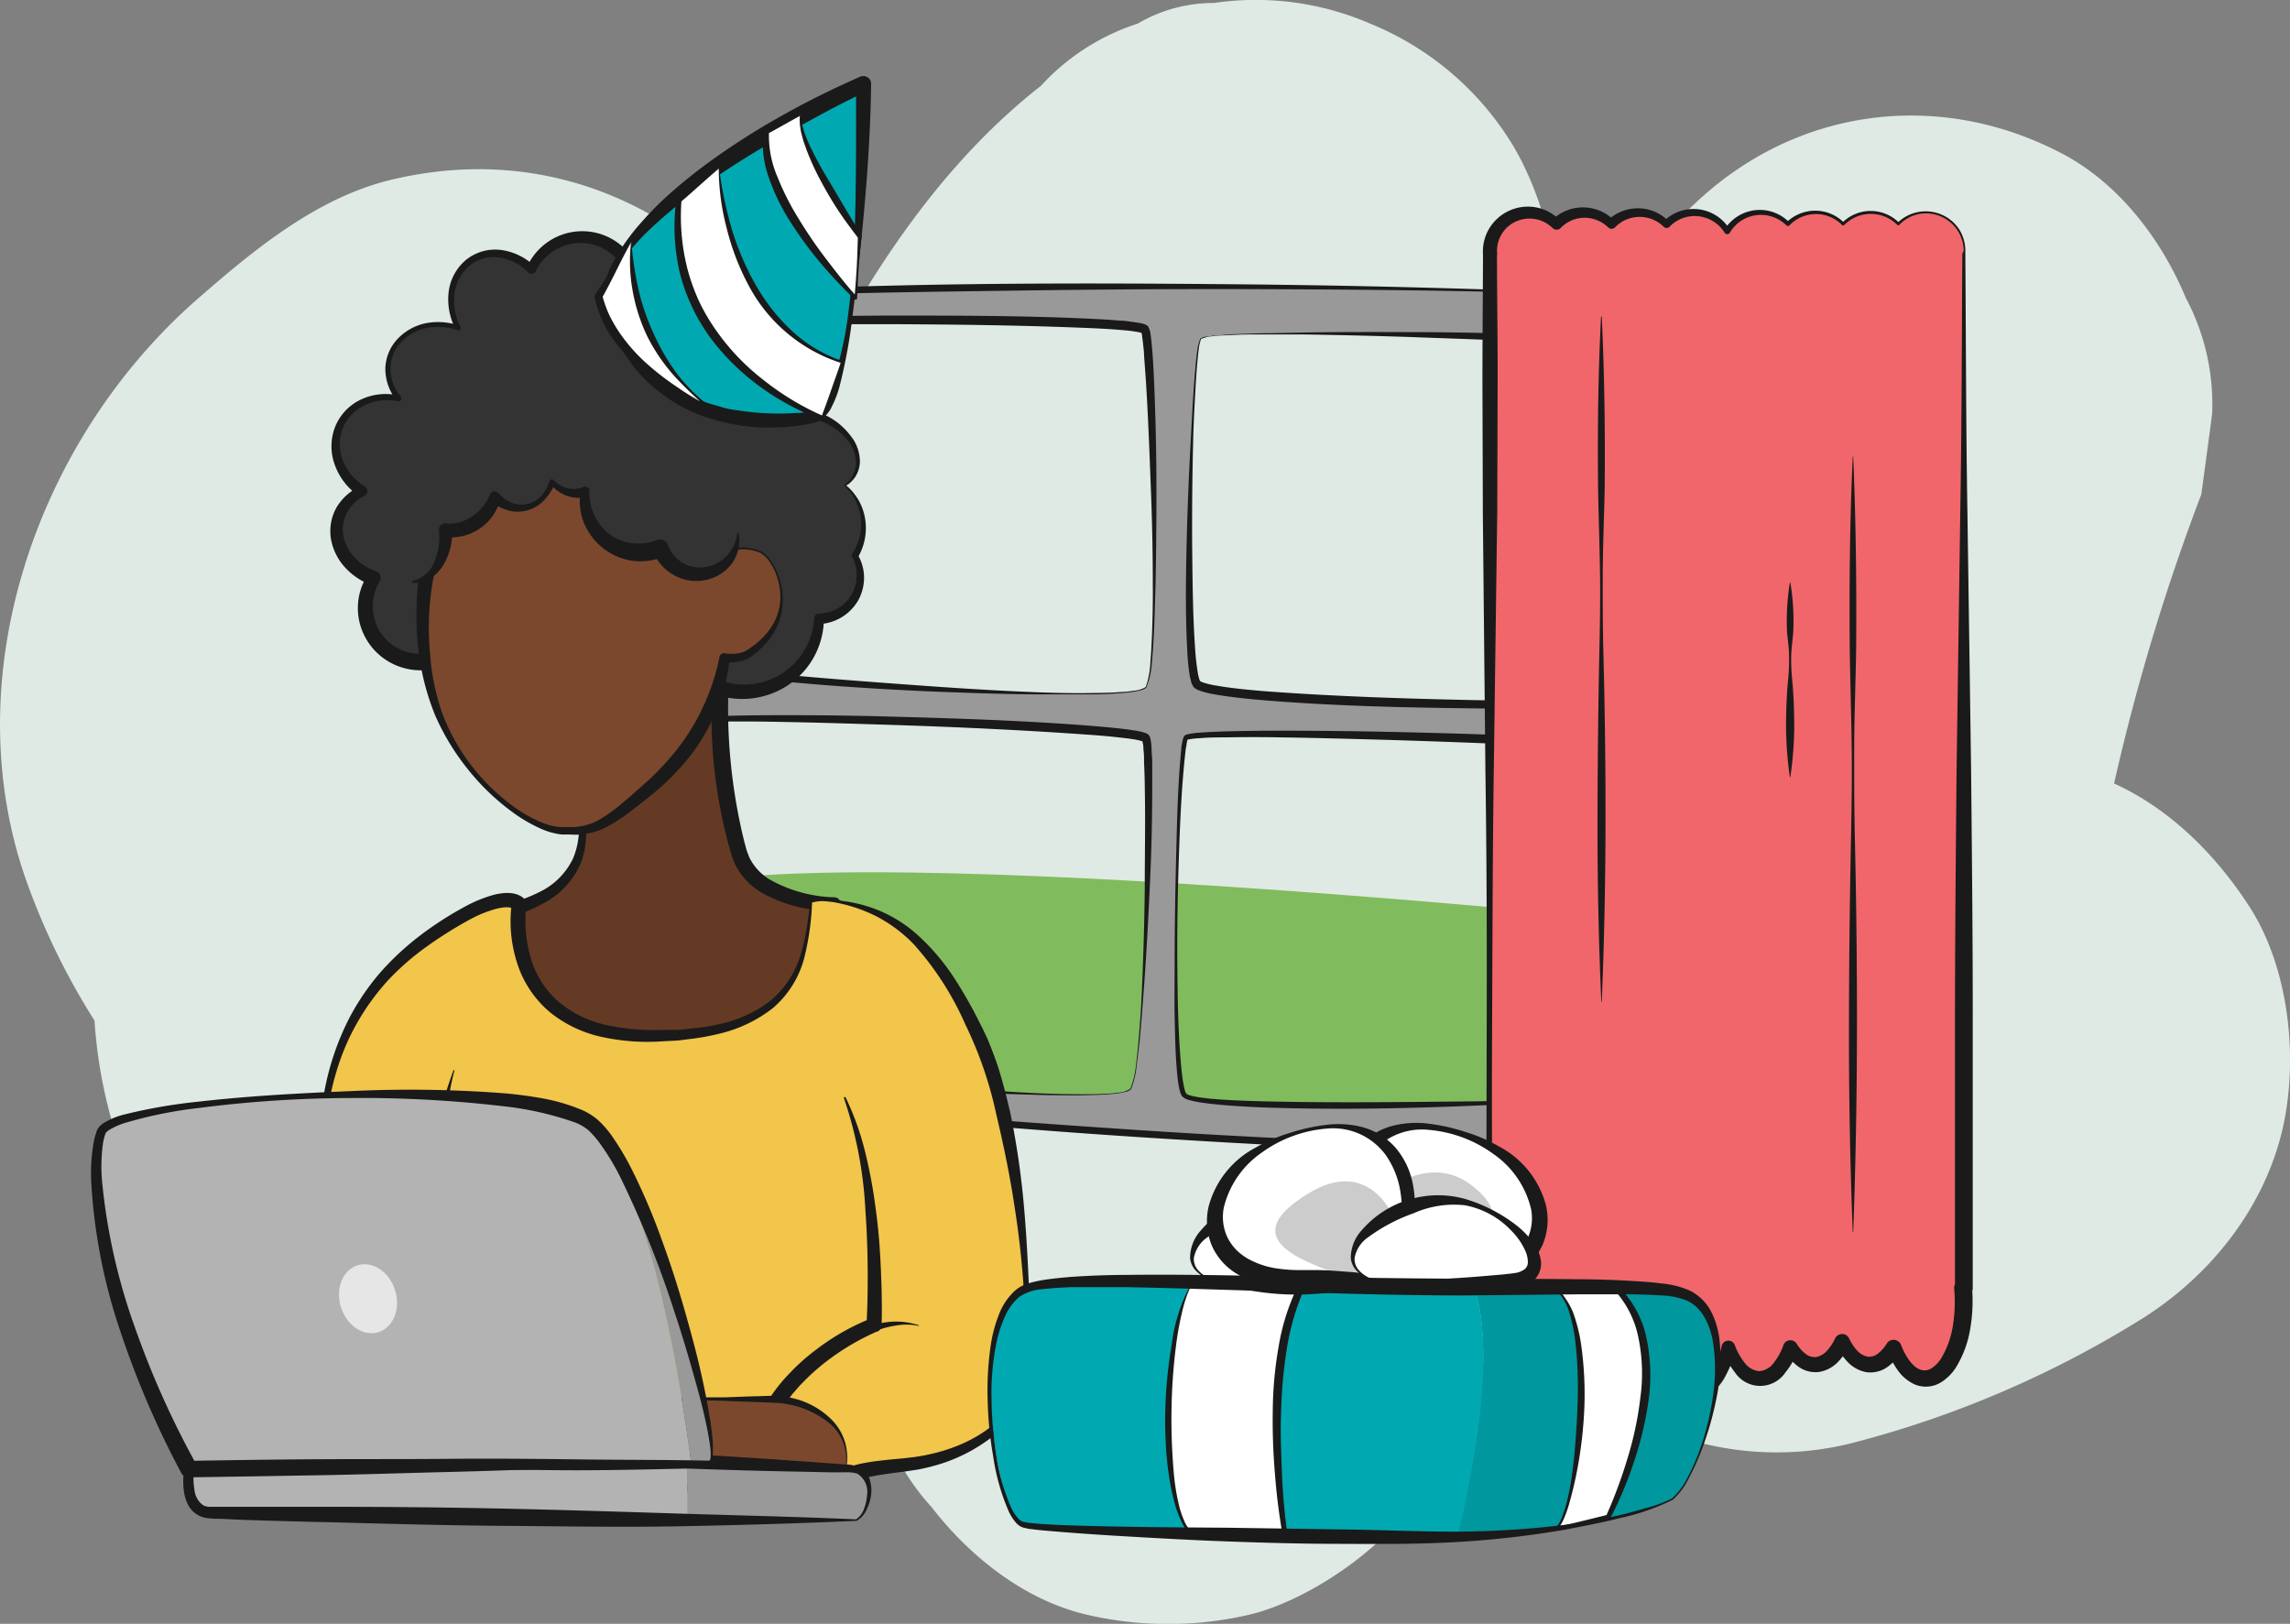 <svg xmlns="http://www.w3.org/2000/svg" viewBox="0 0 284.96 202.07"><rect x="0" y="0" width="284.96" height="202.07" fill="#808080" stroke="none"/><defs><style>.cls-1{fill:#dfeae4;}.cls-2{fill:#80bc5d;}.cls-3{fill:#999;}.cls-4{fill:#1a1a1a;}.cls-5{fill:#f0666a;}.cls-6{fill:#643a24;}.cls-7{fill:#333;}.cls-8{fill:#7b482d;}.cls-9{fill:#f2c54b;}.cls-10{fill:#b3b3b3;}.cls-11{fill:#e6e6e6;}.cls-12{fill:#00979e;}.cls-13{fill:#00a9b1;}.cls-14{fill:#fff;}.cls-15{fill:#ccc;}</style></defs><g id="Layer_2" data-name="Layer 2"><g id="Layer_1-2" data-name="Layer 1"><path class="cls-1" d="M279.92,112.84c-4.12-6.39-9.84-12.16-16.85-15.34a265.88,265.88,0,0,1,10.86-36c.45-3.32.9-6.65,1.34-10A28.15,28.15,0,0,0,272,37.08c-3-7.2-8.23-14.17-15.33-17.93-15.17-8-32.79-5.87-45.43,5.87-6,5.56-12,11.18-18,16.9.08-1.58.17-3.16.25-4.73.3-6.13-2.05-13.68-5.12-18.92A37.17,37.17,0,0,0,170.48,2.93,35.84,35.84,0,0,0,151.05.37a18.61,18.61,0,0,0-9.46,2.56,28,28,0,0,0-12.06,7.75C117.62,20,108.84,33,101.86,46.49A94.15,94.15,0,0,0,90.82,34C79.19,23.06,64.4,18.61,48.69,22.37c-9.26,2.21-17.18,8.78-24.15,14.87-20.07,17.55-30.47,47.41-21,73.1A86.82,86.82,0,0,0,11.76,127a60,60,0,0,0,3.67,17.11C18.91,153,23.07,161,30.07,167.81A58.48,58.48,0,0,0,53.84,182c9,2.68,18.61,2.42,27.68.35S98.3,174.89,105.3,169c1-.82,1.89-1.68,2.78-2.58.37,2.79.75,5.58,1.12,8.36a28.26,28.26,0,0,0,6.71,12.75c4.79,6.2,11.62,11.65,19.47,13.44a44.7,44.7,0,0,0,19.93,0c7.93-1.81,19.05-9.54,22.41-17.23a196.68,196.68,0,0,1,10.77-21.05,38.45,38.45,0,0,0,42,16.88,129.14,129.14,0,0,0,36-15.43c8.15-5.11,14.65-13,17.23-22.4C286.17,132.75,285.06,120.8,279.92,112.84Z"/><path class="cls-2" d="M211.59,140.27s-119.49-1-130.1-4.76V111.37C97,103.11,214,115.61,214,115.61Z"/><path class="cls-3" d="M213.81,38.46c-2.16-3.6-129.29-3.71-133.36-.45s-3.74,91.17-2.4,95.6S210,147,214.17,141.18,216,42.06,213.81,38.46Zm-73.1,97c-1.82,2.54-56.67-2.29-57.25-4.2s-.73-40,1-41.41,57.16.4,58.1,2S142.54,133,140.71,135.49Zm1.9-50c-1.83,2.54-58.72-1.38-59.3-3.3s-.74-40,1-41.4,57.16-1.35,58.1.21S144.43,83,142.61,85.52Zm6.8-43.36c1.07-1.51,57.88-.12,59.67,1.38s1.21,41.27.49,43.15-58.86,1-60.65-1.61S148.33,43.66,149.41,42.16Zm60.66,93c-.69,1.9-60.91,3.63-62.74,1s-.87-43.3.22-44.45c1.27-1.33,61.18.54,63,2S210.76,133.3,210.07,135.19Z"/><path class="cls-4" d="M213.76,38.49a1.56,1.56,0,0,0-.77-.38c-.3-.08-.59-.15-.89-.21-.6-.11-1.21-.2-1.81-.28-1.22-.15-2.43-.27-3.65-.37q-3.66-.28-7.33-.46c-4.88-.23-9.77-.41-14.66-.5-9.79-.21-19.57-.28-29.36-.31s-19.57.05-29.35.19-19.57.24-29.34.63c-2.45.09-4.89.2-7.32.36a72.73,72.73,0,0,0-7.27.71c-.29.06-.58.12-.86.2a2.12,2.12,0,0,0-.38.13c-.11,0-.14.11-.22.19A5.48,5.48,0,0,0,80,40a35.21,35.21,0,0,0-.62,3.58c-.31,2.42-.52,4.85-.7,7.29-.69,9.75-1,19.54-1.16,29.32s-.21,19.57-.1,29.35c.06,4.9.14,9.79.3,14.68.08,2.44.17,4.89.35,7.31a17.37,17.37,0,0,0,.21,1.8l0,.2s0,0,0,.08a1.77,1.77,0,0,0,.32.21,8.54,8.54,0,0,0,.81.32A33.81,33.81,0,0,0,83,135c4.79.87,9.66,1.44,14.51,2s9.74,1,14.61,1.42c9.74.84,19.5,1.54,29.27,2.19s19.53,1.15,29.3,1.53,19.56.65,29.33.45c2.44-.05,4.88-.14,7.3-.33,1.21-.1,2.42-.23,3.6-.42a13.6,13.6,0,0,0,1.73-.38c.55-.18,1.1-.34,1.2-.71a13.47,13.47,0,0,0,.82-3.39c.17-1.2.29-2.41.4-3.62q.32-3.64.5-7.3c.47-9.76.55-19.55.55-29.34S216,77.5,215.7,67.71q-.21-7.33-.56-14.66c-.12-2.45-.26-4.89-.44-7.33-.08-1.22-.19-2.44-.31-3.65A16.37,16.37,0,0,0,213.76,38.49Zm.09-.05a16.53,16.53,0,0,1,.67,3.61c.14,1.22.25,2.44.35,3.66.2,2.44.35,4.88.49,7.33.29,4.88.5,9.77.69,14.66q.54,14.67.72,29.36c.1,9.79.12,19.58-.25,29.38-.1,2.45-.21,4.9-.43,7.35-.11,1.22-.24,2.45-.42,3.67a14,14,0,0,1-.92,3.71,2.09,2.09,0,0,1-.36.51,3.24,3.24,0,0,1-.49.33,5.47,5.47,0,0,1-.94.36,15.93,15.93,0,0,1-1.86.41c-1.23.19-2.46.32-3.68.42-2.46.19-4.91.27-7.36.33-9.81.18-19.6-.11-29.38-.49s-19.56-.92-29.33-1.56-19.53-1.41-29.28-2.34c-4.88-.46-9.75-1-14.61-1.53s-9.72-1.19-14.55-2.11a32.34,32.34,0,0,1-3.59-.87,6.14,6.14,0,0,1-.89-.36A1.73,1.73,0,0,1,78,134a.64.64,0,0,1-.18-.3l-.06-.24c-.11-.63-.15-1.24-.2-1.86-.18-2.45-.25-4.89-.32-7.34-.14-4.89-.19-9.79-.22-14.68-.06-9.79,0-19.58.11-29.37s.34-19.57,1-29.35c.16-2.45.35-4.89.65-7.33a35.21,35.21,0,0,1,.62-3.65A5.74,5.74,0,0,1,80,38a1.17,1.17,0,0,1,.46-.4,2.67,2.67,0,0,1,.49-.18,7.62,7.62,0,0,1,.92-.21c2.45-.43,4.89-.59,7.34-.78s4.89-.29,7.34-.4c19.57-.87,39.15-.83,58.73-.64q14.67.15,29.35.62c4.89.18,9.79.34,14.67.61,2.45.13,4.89.28,7.33.49,1.22.11,2.44.23,3.65.39.61.08,1.21.17,1.82.29A6.77,6.77,0,0,1,213,38,1.69,1.69,0,0,1,213.85,38.44Z"/><path class="cls-4" d="M140.75,135.52a1.34,1.34,0,0,1-.72.36,7.14,7.14,0,0,1-.78.15c-.52.08-1.05.12-1.57.16-1.05.07-2.1.09-3.15.11-2.1,0-4.2,0-6.3-.08-4.19-.1-8.39-.3-12.58-.54-8.38-.49-16.75-1.22-25.08-2.4a54.65,54.65,0,0,1-6.23-1.19,5,5,0,0,1-.8-.3,1.5,1.5,0,0,1-.23-.15,1,1,0,0,1-.15-.2c0-.09,0-.09,0-.14a4.16,4.16,0,0,1-.06-.44c-.06-.54-.08-1.06-.1-1.59,0-1.05-.06-2.1-.07-3.15,0-4.2,0-8.4,0-12.6s.1-8.39.23-12.59c.08-2.1.16-4.19.3-6.29.07-1,.16-2.1.32-3.15a5,5,0,0,1,.44-1.62,1,1,0,0,1,.18-.22,1.19,1.19,0,0,1,.25-.11,3.63,3.63,0,0,1,.42-.1l.8-.11C90.06,89,94.25,89,98.45,89s8.4.06,12.6.18c8.39.23,16.78.5,25.17,1.18,1.05.09,2.09.18,3.14.3.53.06,1.06.12,1.58.21a8.32,8.32,0,0,1,1.67.37l.13.07a.83.83,0,0,1,.22.18.82.82,0,0,1,.16.33,3.09,3.09,0,0,1,.1.47c.05.3.05.55.08.82,0,.54.07,1.07.08,1.6,0,1,0,2.1,0,3.16q0,6.3-.31,12.6c-.19,4.19-.42,8.38-.73,12.57-.16,2.09-.31,4.19-.51,6.28-.11,1-.22,2.08-.38,3.12A10.52,10.52,0,0,1,140.75,135.52Zm-.08-.06a10.88,10.88,0,0,0,.69-3c.14-1,.24-2.08.33-3.12.18-2.09.33-4.18.41-6.28q.28-6.28.35-12.57c0-4.2.09-8.39,0-12.58,0-1-.05-2.09-.09-3.13,0-.52,0-1-.08-1.55,0-.25,0-.52-.08-.74a1.69,1.69,0,0,0-.06-.3s0-.09,0,0,.09.07.07.07l0,0a8.85,8.85,0,0,0-1.41-.3c-.5-.08-1-.13-1.54-.19-1-.12-2.07-.21-3.12-.29-8.35-.61-16.73-1-25.11-1.27-4.19-.13-8.38-.27-12.58-.35s-8.39-.17-12.55.1c-.25,0-.51.05-.76.09a3.09,3.09,0,0,0-.35.07c-.13,0-.12,0-.17.13a5.17,5.17,0,0,0-.38,1.4c-.17,1-.28,2.06-.37,3.1-.19,2.09-.3,4.18-.38,6.28-.16,4.18-.25,8.38-.24,12.57s.05,8.39.21,12.58c0,1.05.08,2.1.14,3.14,0,.52.07,1,.13,1.55a2.75,2.75,0,0,0,0,.34s0,.08,0,0,0,0,0,0l.1.06a4.35,4.35,0,0,0,.67.23,59.33,59.33,0,0,0,6.15,1c8.31,1.08,16.66,1.84,25,2.6,4.17.36,8.36.68,12.54.9,2.1.11,4.2.16,6.29.17,1.05,0,2.1,0,3.14-.07.52,0,1.05-.07,1.56-.14A2.83,2.83,0,0,0,140.67,135.46Z"/><path class="cls-4" d="M142.65,85.55a1.47,1.47,0,0,1-.74.36,7.2,7.2,0,0,1-.78.16c-.53.09-1.06.14-1.59.18-1.06.09-2.13.13-3.19.16-2.13,0-4.26,0-6.38,0-4.26,0-8.51-.15-12.77-.31-8.5-.34-17-.92-25.46-1.9-2.12-.26-4.23-.55-6.34-1a13.55,13.55,0,0,1-1.58-.4,2.41,2.41,0,0,1-.42-.16,1.5,1.5,0,0,1-.23-.15.69.69,0,0,1-.16-.21.39.39,0,0,1,0-.13,7.2,7.2,0,0,1-.1-.85c-.07-1.07-.09-2.13-.11-3.2-.07-4.26,0-8.51,0-12.77s.09-8.5.21-12.76c.07-2.12.15-4.25.27-6.38.08-1.06.15-2.12.28-3.19.07-.53.15-1.06.27-1.6a2.06,2.06,0,0,1,.41-.87,2.41,2.41,0,0,1,.88-.27c2.15-.33,4.26-.41,6.39-.53s4.26-.18,6.39-.24q6.38-.2,12.76-.22c8.51,0,17,0,25.54.42,1.06.05,2.13.12,3.2.21.53,0,1.07.1,1.61.17l.81.12.44.1a1.86,1.86,0,0,1,.24.09l.14.06a.88.88,0,0,1,.23.19,2.71,2.71,0,0,1,.31,1l.1.81c.05.54.1,1.07.14,1.61.08,1.06.13,2.13.18,3.19q.28,6.39.3,12.77t-.11,12.77c-.06,2.13-.11,4.25-.22,6.38-.06,1.06-.12,2.12-.23,3.18A10,10,0,0,1,142.65,85.55Zm-.08-.06a10.57,10.57,0,0,0,.58-3.09c.09-1.06.14-2.12.19-3.18.08-2.12.13-4.25.11-6.37q0-6.39-.27-12.75c-.16-4.25-.32-8.5-.59-12.73l-.23-3.17c0-.53-.09-1.06-.14-1.58l-.1-.77c0-.22-.13-.55-.1-.52s.09.08.07.07l0,0-.13,0-.35-.08-.75-.12c-.52-.06-1-.11-1.57-.15-1.05-.09-2.11-.15-3.17-.2-8.47-.37-17-.47-25.48-.51-4.25,0-8.5,0-12.75,0-2.12,0-4.25.07-6.37.14s-4.26.13-6.33.41a3.59,3.59,0,0,0-.64.15,2.41,2.41,0,0,0-.24.58A15,15,0,0,0,84,43.14c-.16,1-.24,2.1-.34,3.15-.17,2.12-.27,4.24-.35,6.37q-.24,6.36-.21,12.75t.23,12.74c.05,1.06.1,2.13.19,3.17,0,.25,0,.55.09.74-.11,0,.21.13.42.18a14.06,14.06,0,0,0,1.52.35c2.07.36,4.18.58,6.29.81,8.45.88,16.93,1.5,25.41,2.1,4.24.29,8.48.53,12.73.68,2.13.08,4.25.09,6.38.06q1.59,0,3.18-.12c.53,0,1.06-.08,1.58-.16A3.08,3.08,0,0,0,142.57,85.49Z"/><path class="cls-4" d="M149.36,42.13a1.76,1.76,0,0,1,.8-.26c.27,0,.54-.08.81-.11.53,0,1.07-.09,1.61-.12,1.08-.07,2.16-.11,3.24-.14l6.47-.12c4.32-.07,8.64-.07,13-.05,8.63,0,17.27.28,25.9.86,2.15.15,4.31.32,6.47.64l.81.15c.14,0,.28.07.42.1l.23.09a.73.73,0,0,1,.28.19,2.44,2.44,0,0,1,.36.9,8.27,8.27,0,0,1,.14.82c.16,1.09.23,2.17.3,3.25.22,4.32.24,8.64.27,13s0,8.64-.08,12.95l-.13,6.48L210.1,84c0,.54-.06,1.08-.1,1.62,0,.28-.05.55-.09.83s0,.24-.19.51a1,1,0,0,1-.47.25,19.82,19.82,0,0,1-3.27.47c-1.08.09-2.16.15-3.24.2-2.16.11-4.32.17-6.48.21q-6.48.15-13,.06c-8.64-.1-17.28-.3-25.91-1-2.16-.19-4.31-.39-6.48-.79a9.88,9.88,0,0,1-1.65-.44,2.18,2.18,0,0,1-.46-.23.95.95,0,0,1-.4-.5,1.94,1.94,0,0,1-.17-.47c0-.14-.08-.29-.11-.43a26.64,26.64,0,0,1-.34-3.28c-.23-4.34-.19-8.66-.09-13s.27-8.64.51-13c.12-2.15.22-4.31.37-6.46.07-1.08.16-2.16.26-3.23.06-.54.11-1.08.18-1.61A6.46,6.46,0,0,1,149.36,42.13Zm.09.06a6.46,6.46,0,0,0-.32,1.55c-.06.54-.11,1.07-.16,1.61-.09,1.07-.16,2.15-.22,3.23-.12,2.15-.23,4.31-.28,6.46q-.16,6.48-.12,12.94c.05,4.31.07,8.63.38,12.91A28.86,28.86,0,0,0,149.1,84l.09.35a1.73,1.73,0,0,0,.1.3,1,1,0,0,1,.05.11h0a1.25,1.25,0,0,0,.26.13,9.14,9.14,0,0,0,1.48.38c2.08.38,4.23.57,6.37.75,8.58.64,17.21.92,25.83,1.1,4.32.07,8.63.13,12.94.12,2.16,0,4.31,0,6.46-.11,1.08,0,2.16-.08,3.23-.14a18.72,18.72,0,0,0,3.14-.39.83.83,0,0,0,.24-.09c0,.08.05-.14.06-.24s.07-.52.1-.78c.06-.54.1-1.07.13-1.61l.18-3.23c.1-2.15.17-4.31.21-6.46.1-4.32.14-8.63.08-12.95s-.15-8.63-.48-12.92c-.09-1.07-.19-2.14-.36-3.19,0-.26-.09-.52-.15-.77a2.41,2.41,0,0,0-.22-.6s0,0-.05,0l-.16-.05-.37-.08-.77-.13c-2.12-.27-4.28-.37-6.43-.51-8.6-.47-17.23-.74-25.85-1.06q-6.48-.21-13-.31c-2.15,0-4.31,0-6.47,0-1.08,0-2.15.05-3.23.11-.54,0-1.08.06-1.61.11A4.34,4.34,0,0,0,149.45,42.19Z"/><path class="cls-4" d="M210.12,135.21c-.22.27-.51.28-.78.37s-.54.13-.81.18q-.83.13-1.65.24c-1.1.14-2.2.25-3.3.35-2.21.2-4.41.34-6.62.5-4.42.31-8.84.54-13.26.73-8.85.38-17.71.54-26.57.23-2.21-.09-4.43-.22-6.65-.47-.55-.07-1.1-.14-1.66-.25a8.52,8.52,0,0,1-.84-.2,1.9,1.9,0,0,1-.9-.48,5,5,0,0,1-.22-.47l-.1-.42c-.08-.29-.1-.56-.16-.84-.07-.56-.13-1.12-.17-1.67-.18-2.22-.22-4.44-.26-6.65s0-4.43,0-6.64c0-4.43.08-8.85.19-13.28s.2-8.84.64-13.28c0-.28.08-.55.12-.84l.1-.43a2.59,2.59,0,0,1,.14-.29.56.56,0,0,1,.3-.19,8.27,8.27,0,0,1,1.71-.24c1.12-.09,2.22-.13,3.33-.16,2.22-.06,4.43-.08,6.65-.08q6.65,0,13.28.14c8.85.19,17.7.47,26.54,1,2.21.13,4.42.28,6.64.47,1.1.1,2.21.21,3.32.37.28,0,.56.08.85.14l.45.11c.08,0,.15,0,.25.1a.78.78,0,0,1,.34.26,2.36,2.36,0,0,1,.37,1c.07.29.1.58.14.86a65.26,65.26,0,0,1,.29,6.68c0,2.22,0,4.43-.09,6.65q-.19,6.63-.56,13.27l-.38,6.63-.24,3.31A26.5,26.5,0,0,1,210.12,135.21Zm-.1,0a65.74,65.74,0,0,0,.56-6.6c.11-2.2.22-4.41.27-6.62.12-4.43.19-8.85.18-13.27,0-2.21,0-4.42-.08-6.63s-.12-4.42-.4-6.57c0-.26-.08-.53-.14-.77a2,2,0,0,0-.19-.57s0,0,0,0l-.13,0-.36-.08-.79-.13c-1.08-.15-2.17-.26-3.27-.35-2.2-.19-4.4-.33-6.61-.45-8.82-.48-17.66-.83-26.5-1.1-4.43-.12-8.85-.25-13.27-.31q-3.31-.06-6.62,0c-1.11,0-2.21,0-3.31.1a9.16,9.16,0,0,0-1.56.18c-.08,0,0,0-.05,0a.36.36,0,0,1,0,.09l-.09.37c0,.26-.09.53-.12.8-.5,4.37-.69,8.81-.84,13.22s-.23,8.85-.2,13.27.1,8.85.51,13.24c.06.54.13,1.09.21,1.63.06.26.09.53.16.78l.1.38.14.28a1.67,1.67,0,0,0,.57.24c.25.07.51.12.78.17.53.09,1.08.15,1.62.21,2.19.2,4.39.27,6.6.33,8.83.21,17.68.09,26.52,0,4.42-.07,8.84-.18,13.26-.37,2.21-.09,4.42-.23,6.63-.4,1.1-.09,2.2-.19,3.3-.32.54-.06,1.09-.14,1.64-.23.27,0,.54-.1.81-.16A1.55,1.55,0,0,0,210,135.18Z"/><path class="cls-5" d="M244.46,31.19a4.79,4.79,0,0,0-4.81-4.78,4.85,4.85,0,0,0-3.44,1.44,4.82,4.82,0,0,0-6.87,0,4.82,4.82,0,0,0-6.87,0,4.82,4.82,0,0,0-7.56.89,4.82,4.82,0,0,0-7.56-.89,4.82,4.82,0,0,0-6.87,0,4.82,4.82,0,0,0-6.87,0,4.85,4.85,0,0,0-3.44-1.44,4.79,4.79,0,0,0-4.81,4.78c0,.15,0,.3,0,.44h0V160.26h.08c.41,4.45,2.37,7.83,4.73,7.83a3.81,3.81,0,0,0,3-2.12c.87,2.33,2.27,3.86,3.85,3.86a3.79,3.79,0,0,0,3-2.12c.88,2.33,2.27,3.85,3.85,3.85a3.76,3.76,0,0,0,3-2.12c.88,2.34,2.28,3.86,3.86,3.86,2,0,3.62-2.31,4.38-5.62.87,2.35,2.28,3.88,3.86,3.88s3-1.52,3.86-3.85a3.78,3.78,0,0,0,3,2.12c1.34,0,2.56-1.11,3.43-2.88.88,1.77,2.09,2.88,3.44,2.88a3.81,3.81,0,0,0,3-2.12c.87,2.33,2.27,3.85,3.85,3.85,2.66,0,4.81-4.28,4.81-9.56,0-.59,0-1.17-.08-1.74h.08V31.63h0C244.45,31.49,244.46,31.34,244.46,31.19Z"/><path class="cls-4" d="M244.36,31.19a4.7,4.7,0,0,0-5.66-4.54A4.61,4.61,0,0,0,236.33,28a.16.16,0,0,1-.22,0h0a4.65,4.65,0,0,0-6.62,0,.19.19,0,0,1-.27,0h0a4.56,4.56,0,0,0-6.55.05.27.27,0,0,1-.37,0h0a4.52,4.52,0,0,0-3.77-1.27,4.47,4.47,0,0,0-3.27,2.17.39.39,0,0,1-.52.14.33.33,0,0,1-.13-.13h0a4.39,4.39,0,0,0-3.28-2.05,4.32,4.32,0,0,0-3.59,1.32.51.51,0,0,1-.7,0h0a4.26,4.26,0,0,0-6.08.07.6.6,0,0,1-.84,0h0l0,0a4.22,4.22,0,0,0-3-1.2,4.12,4.12,0,0,0-2.92,1.28.72.72,0,0,1-1,0v0h0a4.1,4.1,0,0,0-4.6-.8,4,4,0,0,0-2.3,4,.81.81,0,0,1-.73.88h-.1l.81-.81c0,5.36.1,10.72.08,16.08l-.05,16.08L185.88,96c-.15,10.72-.16,21.44-.21,32.16s0,21.44.13,32.15l-.44-.44h.08a.44.44,0,0,1,.44.39h0a15.62,15.62,0,0,0,.68,3.26,8.74,8.74,0,0,0,1.48,2.86,2.67,2.67,0,0,0,2.46,1.18,3.67,3.67,0,0,0,2.21-1.85.55.55,0,0,1,.77-.19.51.51,0,0,1,.23.27v0a8.91,8.91,0,0,0,1.05,2,3.65,3.65,0,0,0,1.56,1.31,1.92,1.92,0,0,0,1.75-.18,4.44,4.44,0,0,0,1.41-1.53.68.68,0,0,1,.92-.22.7.7,0,0,1,.27.32v0a8.76,8.76,0,0,0,1,2,3.51,3.51,0,0,0,1.51,1.28,1.81,1.81,0,0,0,1.67-.18,4.53,4.53,0,0,0,1.38-1.49.77.77,0,0,1,1-.25.85.85,0,0,1,.31.37v0a7.25,7.25,0,0,0,1.56,2.56,2,2,0,0,0,2.2.64,4.12,4.12,0,0,0,1.89-2,11.17,11.17,0,0,0,1.05-2.92.85.85,0,0,1,1.62-.13v0a8.13,8.13,0,0,0,1.27,2.26,2.52,2.52,0,0,0,1.79,1,2.45,2.45,0,0,0,1.77-1,7.59,7.59,0,0,0,1.24-2.26.92.92,0,0,1,1.18-.53,1,1,0,0,1,.46.37,4.41,4.41,0,0,0,1.17,1.31,1.74,1.74,0,0,0,1.33.34,2.48,2.48,0,0,0,1.3-.8,6.07,6.07,0,0,0,1-1.54,1,1,0,0,1,1.27-.43,1,1,0,0,1,.43.42h0a6.25,6.25,0,0,0,1,1.53,2.45,2.45,0,0,0,1.29.78,1.73,1.73,0,0,0,1.29-.35,4.44,4.44,0,0,0,1.15-1.3,1,1,0,0,1,1.75.17c.51,1.34,1.35,2.68,2.35,3.08a1.6,1.6,0,0,0,1.42-.13,3.91,3.91,0,0,0,1.29-1.35,11.23,11.23,0,0,0,1.42-4.1,18.31,18.31,0,0,0,.14-4.5v0a1.05,1.05,0,0,1,1-1.13h.15l-1.05,1,0-32.15c0-10.72.1-21.44.2-32.16l.46-32.16c.19-10.72.18-21.44.26-32.16l.1.1h0a.09.09,0,0,1-.1-.1h0Zm.2,0,0,.45-.1-.11h0a.09.09,0,0,1,.1.1c.08,10.72.08,21.44.26,32.16L245.28,96c.1,10.72.22,21.44.2,32.16l0,32.15a1.05,1.05,0,0,1-1.05,1.06h-.09l1.05-1.15a20.19,20.19,0,0,1-.2,5,13.24,13.24,0,0,1-1.74,4.85,5.91,5.91,0,0,1-2,2,3.61,3.61,0,0,1-3.17.22,5.31,5.31,0,0,1-2.21-1.89,10.08,10.08,0,0,1-1.21-2.35l1.75.17a6.34,6.34,0,0,1-1.7,1.86,3.63,3.63,0,0,1-2.75.66,4.29,4.29,0,0,1-2.34-1.36,8.34,8.34,0,0,1-1.35-2h1.7a8.05,8.05,0,0,1-1.36,2,4.26,4.26,0,0,1-2.33,1.33,3.62,3.62,0,0,1-2.72-.66,6.46,6.46,0,0,1-1.67-1.85l1.64-.16a9.7,9.7,0,0,1-1.58,2.78,3.78,3.78,0,0,1-6.27-.05,9.68,9.68,0,0,1-1.53-2.79l1.63-.11a13.09,13.09,0,0,1-1.26,3.35,5.72,5.72,0,0,1-2.77,2.67,3.33,3.33,0,0,1-2.16.06,4.23,4.23,0,0,1-1.72-1.09,8.92,8.92,0,0,1-1.87-3.14l1.36.14a6,6,0,0,1-1.92,2,3.27,3.27,0,0,1-2.95.24,4.93,4.93,0,0,1-2.11-1.8,9.74,9.74,0,0,1-1.16-2.3l1.19.12a5.87,5.87,0,0,1-1.89,1.92,3.19,3.19,0,0,1-2.87.23,4.78,4.78,0,0,1-2.06-1.77,9.9,9.9,0,0,1-1.15-2.27l1,.1a4.72,4.72,0,0,1-3,2.31,3.1,3.1,0,0,1-2-.35,5.14,5.14,0,0,1-1.44-1.25,10,10,0,0,1-1.6-3.22,17.06,17.06,0,0,1-.65-3.45l.44.4h-.09a.43.43,0,0,1-.43-.44h0c.11-10.71.1-21.43.13-32.15S185,106.67,184.84,96l-.32-32.16-.05-16.08c0-5.36.05-10.72.07-16.08h0a.82.82,0,0,1,.82-.81h0l-.81.89a5.52,5.52,0,0,1,.75-3.3,5.62,5.62,0,0,1,5.86-2.65,5.48,5.48,0,0,1,2.94,1.6h-1a5.49,5.49,0,0,1,7.82.07H200a5.42,5.42,0,0,1,3.87-1.56,5.35,5.35,0,0,1,3.8,1.64H207a5.27,5.27,0,0,1,8.25,1h-.66a5.21,5.21,0,0,1,3.86-2.41,5.11,5.11,0,0,1,4.22,1.54h-.38a5.1,5.1,0,0,1,3.63-1.47,5,5,0,0,1,3.57,1.52h-.27a5,5,0,0,1,7.12,0h-.23a5,5,0,0,1,7.63.72A4.92,4.92,0,0,1,244.56,31.19Z"/><path class="cls-4" d="M230.61,56.84c.33,8,.43,16.07.36,24.11-.06,4-.23,8-.24,12.06s0,8,.1,12.06q.27,12.06.24,24.12t-.46,24.12a.06.06,0,0,1-.06.05,0,0,0,0,1,0-.05q-.47-12.06-.47-24.12t.24-24.12c.08-4,.15-8,.1-12.06s-.18-8-.24-12.06c-.07-8,0-16.08.37-24.11a0,0,0,0,1,.05-.05S230.6,56.81,230.61,56.84Z"/><path class="cls-4" d="M222.78,72.48a28.94,28.94,0,0,1,.37,6.08c-.07,1-.22,2-.26,3a25.84,25.84,0,0,0,.12,3c.2,2,.25,4,.26,6.08a46.28,46.28,0,0,1-.49,6.09s0,0-.05,0,0,0,0,0a46.27,46.27,0,0,1-.48-6.09c0-2,.06-4,.26-6.08a23.83,23.83,0,0,0,.11-3c0-1-.18-2-.25-3a29.61,29.61,0,0,1,.36-6.08s0,0,.06,0A0,0,0,0,1,222.78,72.48Z"/><path class="cls-4" d="M199.32,39.45c.33,7.1.43,14.2.36,21.3-.06,3.55-.23,7.09-.24,10.64s0,7.1.1,10.65q.27,10.65.24,21.3t-.46,21.29a.06.06,0,0,1-.06.05,0,0,0,0,1,0-.05q-.47-10.65-.47-21.29T199,82c.08-3.55.15-7.1.1-10.65s-.18-7.09-.24-10.64c-.07-7.1,0-14.2.37-21.3a0,0,0,0,1,.05-.05A.12.12,0,0,1,199.32,39.45Z"/><path class="cls-6" d="M70.06,96.1c3.65,5.48,4.56,14.6-7.3,17.34v16.42h37.41l3.65-17.34s-10,0-11.86-6.38a62.88,62.88,0,0,1-1.69-26.49C92,69.64,70.06,96.1,70.06,96.1Z"/><path class="cls-4" d="M70.16,96.11c.27.4.55.74.79,1.15a12.11,12.11,0,0,1,.69,1.28,11.38,11.38,0,0,1,.55,1.36,9.68,9.68,0,0,1,.42,1.42,10.06,10.06,0,0,1-.28,5.94,10.22,10.22,0,0,1-3.86,4.66,19,19,0,0,1-5.53,2.31l.63-.79.08,8.21c0,2.74,0,5.47,0,8.21l-.86-.86c3.12,0,6.23.15,9.35.22l9.35.25c3.12.06,6.24.1,9.35.08s6.24,0,9.36-.1l-.41.33c1.11-5.81,2.12-11.63,3.26-17.42l.8,1a18,18,0,0,1-9-2.23,8.48,8.48,0,0,1-3.38-3.58c-.16-.39-.33-.8-.46-1.19l-.31-1.08c-.19-.73-.38-1.46-.55-2.19a61.46,61.46,0,0,1-1.49-17.94,45,45,0,0,1,.52-4.49l.18-1.12a5.36,5.36,0,0,0,.1-.92c0-.26-.1-.45,0-.34s.09,0,0,0a.9.9,0,0,0-.28,0,6.82,6.82,0,0,0-1.71.91c-.58.39-1.15.84-1.71,1.29-1.12.92-2.19,1.92-3.27,2.92-2.15,2-4.23,4.11-6.27,6.25l-3.06,3.21C72.16,94,71.12,95.14,70.16,96.11Zm-.2,0A151.46,151.46,0,0,1,81.48,82.42c1-1.08,2.11-2.11,3.24-3.12.56-.5,1.15-1,1.78-1.45a8.29,8.29,0,0,1,2.17-1.21,2.4,2.4,0,0,1,.81-.14,1.69,1.69,0,0,1,1.08.35,1.85,1.85,0,0,1,.59.91,3,3,0,0,1,.13.78,5.85,5.85,0,0,1-.09,1.29l-.14,1.08c-.18,1.44-.29,2.89-.39,4.34a69.46,69.46,0,0,0,1.47,17.37c.14.71.32,1.42.49,2.13l.27,1,.33.9a6.63,6.63,0,0,0,2.58,2.81,17.31,17.31,0,0,0,8,2.2h.05a.8.8,0,0,1,.76.85.57.57,0,0,1,0,.13c-1.3,5.77-2.73,11.5-4.05,17.26h0a.4.4,0,0,1-.4.31c-3.12-.07-6.24-.06-9.36-.1s-6.23,0-9.35.08l-9.35.25c-3.12.07-6.23.19-9.35.22a.84.84,0,0,1-.86-.84v0c0-2.74,0-5.47,0-8.21l.08-8.21a.81.81,0,0,1,.63-.79,19.43,19.43,0,0,0,5.13-1.92,8.87,8.87,0,0,0,3.59-3.89,9.92,9.92,0,0,0,.6-5.38,9.14,9.14,0,0,0-.29-1.38,13.15,13.15,0,0,0-.42-1.35c-.15-.45-.38-.86-.55-1.31S70.17,96.52,70,96.1Z"/><path class="cls-7" d="M105.15,60.41a3.68,3.68,0,0,0,1.33-1.62c1-2.4-.86-5.43-4.11-6.76a8.09,8.09,0,0,0-2.56-.61c1.91-1.41,2.87-3.49,2.24-5.32-.68-2-3.06-3.08-5.73-2.79a6.15,6.15,0,0,0,.2-1.49,5.94,5.94,0,0,0-5.93-5.94,5.84,5.84,0,0,0-1.4.18c.46-3.49-1.48-6.71-4.53-7.33A6.13,6.13,0,0,0,78,32.55a6.83,6.83,0,0,0-11.91,1,6.08,6.08,0,0,0-7.24-1.26c-2.74,1.58-3.54,5.35-1.89,8.55l-.42-.13c-3.65-1-7.31.76-8.17,3.92a5.63,5.63,0,0,0,1.16,5,6.42,6.42,0,0,0-7.2,3.11A6.54,6.54,0,0,0,45,61.15a5.54,5.54,0,0,0-3,3.5c-.82,3,1.15,6.14,4.43,7.33a6.75,6.75,0,0,0-1,3.59,6.84,6.84,0,0,0,13,3,41.29,41.29,0,0,0,16.22,3.82l9.28-1.86a9.4,9.4,0,0,0,17.68-1.28,9.11,9.11,0,0,0,.32-2.17,5.29,5.29,0,0,0,4.49-7.88,6.71,6.71,0,0,0,.83-1.89A6.84,6.84,0,0,0,105.15,60.41Z"/><path class="cls-4" d="M105.05,60.41a2.81,2.81,0,0,1,.35-.35l.29-.29a3,3,0,0,0,.45-.67,3.42,3.42,0,0,0,.37-1.53,4.58,4.58,0,0,0-1.14-2.91,7.89,7.89,0,0,0-5.59-2.73.52.52,0,0,1-.48-.54.49.49,0,0,1,.2-.36v0a5.83,5.83,0,0,0,1.84-2.3,3.27,3.27,0,0,0,0-2.67,3.58,3.58,0,0,0-2.06-1.72,6.4,6.4,0,0,0-2.89-.26.76.76,0,0,1-.83-.66.82.82,0,0,1,0-.27h0A5.12,5.12,0,0,0,92,36.93a5.05,5.05,0,0,0-2.59,0,.85.85,0,0,1-1-.61.88.88,0,0,1,0-.32v0a6.59,6.59,0,0,0-.64-3.8A4.85,4.85,0,0,0,85,29.73a4.5,4.5,0,0,0-3.58.37,6.18,6.18,0,0,0-2.59,2.8h0a.84.84,0,0,1-1.12.41.86.86,0,0,1-.35-.3A6.23,6.23,0,0,0,75,30.9a6,6,0,0,0-3.13-.66,6.26,6.26,0,0,0-5.21,3.51v0a.59.59,0,0,1-.77.27.61.61,0,0,1-.16-.12,6.32,6.32,0,0,0-3.51-1.84,4.8,4.8,0,0,0-3.78,1,5.4,5.4,0,0,0-1.89,3.53,7.09,7.09,0,0,0,.74,4.06h0a.32.32,0,0,1-.14.43.33.33,0,0,1-.24,0,7.43,7.43,0,0,0-3.74-.28,6.09,6.09,0,0,0-3.26,1.77,4.91,4.91,0,0,0-1.32,3.36,5.48,5.48,0,0,0,1.28,3.42.37.37,0,0,1-.06.52.38.38,0,0,1-.31.07h0a6.43,6.43,0,0,0-4.17.51,5.43,5.43,0,0,0-2.73,3,5.5,5.5,0,0,0,.12,4,6.54,6.54,0,0,0,2.67,3.07.67.67,0,0,1,.23.92.65.65,0,0,1-.27.25h0a5.07,5.07,0,0,0-2.19,2.13,4.44,4.44,0,0,0-.42,2.93,5.33,5.33,0,0,0,1.43,2.67,6.56,6.56,0,0,0,2.62,1.66.89.89,0,0,1,.53,1.12.8.8,0,0,1-.08.16h0a5.93,5.93,0,0,0-.65,4.63,5.84,5.84,0,0,0,10.91,1.07,1,1,0,0,1,1.34-.5h0a41.18,41.18,0,0,0,15.8,3.71l-.21,0,9.29-1.8h0a1,1,0,0,1,1.09.58,8.47,8.47,0,0,0,9.31,5,8.55,8.55,0,0,0,5-2.8,8.66,8.66,0,0,0,2.19-5.32v0a.62.62,0,0,1,.62-.59,4.72,4.72,0,0,0,4-2.29,4.91,4.91,0,0,0,.11-4.76v0a.37.37,0,0,1,0-.38,6.6,6.6,0,0,0,.42-6.63,8,8,0,0,0-.61-1C105.65,61.06,105.35,60.79,105.05,60.41Zm.2,0a2.1,2.1,0,0,1,.42.33c.14.15.29.29.42.45a8.83,8.83,0,0,1,.72,1,7,7,0,0,1,.84,2.35,7.22,7.22,0,0,1-.93,4.88V69a5.69,5.69,0,0,1,.8,2.8,5.85,5.85,0,0,1-.7,2.86,5.91,5.91,0,0,1-4.92,3l.62-.61a10,10,0,0,1-2.3,6.27,10.12,10.12,0,0,1-5.79,3.45,10.23,10.23,0,0,1-6.74-.92A10.4,10.4,0,0,1,83,81l1.11.58-9.26,1.91-.19,0h0a34.64,34.64,0,0,1-8.56-1.1A47.8,47.8,0,0,1,58,79.56l1.36-.49A7.85,7.85,0,0,1,48.48,82.4a7.78,7.78,0,0,1-3.72-4.87,7.61,7.61,0,0,1,1-6l.45,1.28a8.42,8.42,0,0,1-3.25-2.17,7.06,7.06,0,0,1-1.77-3.53,6,6,0,0,1,.67-3.93,6.52,6.52,0,0,1,2.9-2.63l-.06,1.19a7.84,7.84,0,0,1-3-3.79,6.65,6.65,0,0,1,0-4.83,6.37,6.37,0,0,1,3.32-3.45,7.25,7.25,0,0,1,4.7-.43l-.37.59a6.27,6.27,0,0,1-1.4-3.88,5.57,5.57,0,0,1,1.55-3.8A6.65,6.65,0,0,1,53,40.22a8.11,8.11,0,0,1,4.06.27l-.38.45a8,8,0,0,1-.87-4.43,6.18,6.18,0,0,1,2.06-4.07,5.76,5.76,0,0,1,4.42-1.34,7.41,7.41,0,0,1,4.2,2l-.93.17a7.53,7.53,0,0,1,10.08-3.79,7.68,7.68,0,0,1,3.07,2.61l-1.47.12a7.67,7.67,0,0,1,3.27-3.65,6.25,6.25,0,0,1,5-.52,6.49,6.49,0,0,1,3.74,3.32A8.38,8.38,0,0,1,90,36.17l-1.06-1a6.74,6.74,0,0,1,8.09,4.86,6.61,6.61,0,0,1,0,3.42l-.81-.94a7.82,7.82,0,0,1,3.54.47,4.81,4.81,0,0,1,2.71,2.48,4.42,4.42,0,0,1-.1,3.65,7,7,0,0,1-2.27,2.67l-.27-.91a8.52,8.52,0,0,1,6,3.34A5.11,5.11,0,0,1,107,57.58a3.69,3.69,0,0,1-.53,1.69,3.64,3.64,0,0,1-.55.68l-.32.29C105.44,60.31,105.31,60.46,105.25,60.42Z"/><path class="cls-8" d="M94.69,68.73a5.41,5.41,0,0,0-7.21,2.7c-3.58-8.66-4-16.27-19.25-15.47C50.9,56.87,50.9,79.68,54.55,88.8s11.86,14.6,15.51,14.6,4.56,0,11-5.47c5.11-4.39,8.46-10.52,9.13-16.07a5.15,5.15,0,0,0,2.73-.36C100.17,76.94,96.52,69.64,94.69,68.73Z"/><path class="cls-4" d="M94.65,68.82a5.32,5.32,0,0,0-4.07-.11,5.6,5.6,0,0,0-2.88,2.83.25.25,0,0,1-.33.11.2.2,0,0,1-.11-.11v0c-1.08-2.33-2-4.75-3.07-7A13.12,13.12,0,0,0,79.63,59,15.12,15.12,0,0,0,72.8,57L71,56.94,69.09,57a19.26,19.26,0,0,0-3.6.42,13.36,13.36,0,0,0-6.2,3.25,16.23,16.23,0,0,0-3.93,6,33.64,33.64,0,0,0-1.84,14.68A28.08,28.08,0,0,0,55,88.67a25.49,25.49,0,0,0,9.08,11.82,16.45,16.45,0,0,0,3.27,1.83,7.46,7.46,0,0,0,1.75.52,4.36,4.36,0,0,0,.87.09c.3,0,.63,0,.94,0a7.24,7.24,0,0,0,3.46-.81,18.33,18.33,0,0,0,3-2.13c1-.8,1.91-1.65,2.87-2.49a32.52,32.52,0,0,0,2.63-2.62,27.5,27.5,0,0,0,6.65-13.06v-.06a.58.58,0,0,1,.66-.47,4.87,4.87,0,0,0,2.44-.19l0,0a10.37,10.37,0,0,0,2.79-2.31A7.06,7.06,0,0,0,97,75.52a7.63,7.63,0,0,0-.29-3.67,7.41,7.41,0,0,0-.78-1.69A3.79,3.79,0,0,0,94.65,68.82Zm.09-.18A4,4,0,0,1,96.07,70a7.87,7.87,0,0,1,.83,1.73,8.29,8.29,0,0,1,.45,3.8A8,8,0,0,1,96,79.2a11.57,11.57,0,0,1-2.82,2.72h0a4.8,4.8,0,0,1-1.5.46,6.43,6.43,0,0,1-1.52,0l.66-.52A24.2,24.2,0,0,1,84.21,96a28.13,28.13,0,0,1-2.87,2.7c-1,.82-2,1.6-3,2.37a19.45,19.45,0,0,1-3.37,2.09,8.57,8.57,0,0,1-4,.69l-1,0a5.72,5.72,0,0,1-1-.17,5.94,5.94,0,0,1-1-.29,8.44,8.44,0,0,1-.92-.38,19.14,19.14,0,0,1-3.35-2,28.82,28.82,0,0,1-5.55-5.37,29.46,29.46,0,0,1-4-6.62,30.56,30.56,0,0,1-2-7.55,36.4,36.4,0,0,1-.22-7.81A27.94,27.94,0,0,1,53.57,66a18.19,18.19,0,0,1,4.28-6.8A15,15,0,0,1,65,55.32a19.58,19.58,0,0,1,4-.43l2,0L73,55a15.63,15.63,0,0,1,7.63,2.55,14.11,14.11,0,0,1,4.59,6.51c1,2.43,1.64,4.88,2.52,7.27l-.45,0a8.39,8.39,0,0,1,1.35-1.73,5.45,5.45,0,0,1,1.87-1.13A5.57,5.57,0,0,1,94.74,68.64Z"/><path class="cls-7" d="M73.73,47.89c-12-3-34.6,24.49-22.38,24.49,2.27,0,4.11-2.66,4.11-5.93,0-.16,0-.32,0-.48l.48,0a5.93,5.93,0,0,0,5.65-4.13,4.46,4.46,0,0,0,3.82,1.28A4.65,4.65,0,0,0,68.74,60,4.06,4.06,0,0,0,71,61.29a3.86,3.86,0,0,0,1.88-.09,6.73,6.73,0,0,0,.57,3.47,6.86,6.86,0,0,0,4.87,3.93,6.79,6.79,0,0,0,4-.39A5,5,0,0,0,92,66.45C92,63.68,76.41,48.44,73.73,47.89Z"/><path class="cls-4" d="M51.35,72.28a3.85,3.85,0,0,0,2.75-2.51A7.76,7.76,0,0,0,54.62,66a.79.79,0,0,1,.71-.87h.18A5.36,5.36,0,0,0,57.2,65a5.88,5.88,0,0,0,3.7-3.31l.05-.12A.65.65,0,0,1,62,61.34a4.63,4.63,0,0,0,1.6,1.18,3.17,3.17,0,0,0,2,.2,3.45,3.45,0,0,0,1.76-1,4.88,4.88,0,0,0,1-1.84.34.34,0,0,1,.42-.21.28.28,0,0,1,.14.09l0,0a3.44,3.44,0,0,0,1.74,1,3.16,3.16,0,0,0,1.92-.16.59.59,0,0,1,.75.33.78.78,0,0,1,0,.22v.11a6.53,6.53,0,0,0,2.69,5.34,5.72,5.72,0,0,0,2.79,1,6.19,6.19,0,0,0,2.92-.39l.06,0a1,1,0,0,1,1.32.6v0a4.21,4.21,0,0,0,4.47,2.78,4.58,4.58,0,0,0,2.71-1.28,5.09,5.09,0,0,0,1.45-2.89c0-.06,0-.09.11-.09a.14.14,0,0,1,.09.09A5.09,5.09,0,0,1,91.17,70,5.43,5.43,0,0,1,88,72.14a5.67,5.67,0,0,1-4-.5,5.84,5.84,0,0,1-2.74-3l1.39.6a7.58,7.58,0,0,1-4,.54,7.75,7.75,0,0,1-6-4.75,7,7,0,0,1-.39-3.84l.78.65a4.49,4.49,0,0,1-2.54-.15,4.74,4.74,0,0,1-2-1.46l.57-.11a6.46,6.46,0,0,1-1.25,2,4.49,4.49,0,0,1-4.48,1.42,5.93,5.93,0,0,1-2.24-1.13l1.15-.3a6.18,6.18,0,0,1-2.52,3.65,6.37,6.37,0,0,1-4.34,1.07l.89-.87a8.07,8.07,0,0,1-1.14,4.4A5.15,5.15,0,0,1,53.53,72a3.23,3.23,0,0,1-2.18.51.1.1,0,0,1-.08-.11A.11.11,0,0,1,51.35,72.28Z"/><path class="cls-9" d="M101,112.26c-.8,6.65-.8,16.69-20,16.69s-16.43-16.43-16.43-16.43-1.82-2.73-11.86,4.57-15.51,20.07-10.95,37.4S80.09,191,97.43,181.87s23.72-9.13,21-26.46,0-35.59-7.29-40.15S101,112.26,101,112.26Z"/><path class="cls-4" d="M101.05,112.32a33.14,33.14,0,0,1-1,7,12.36,12.36,0,0,1-3.85,6.11,17.13,17.13,0,0,1-6.55,3.17,29.49,29.49,0,0,1-3.57.67c-.6.07-1.2.16-1.8.22l-1.8.09a26.47,26.47,0,0,1-7.25-.47,15.56,15.56,0,0,1-6.74-3.1,13.17,13.17,0,0,1-4.16-6.23,16.94,16.94,0,0,1-.64-7.43l.14.64c0,.08,0,.06,0,.06s0,0,0,0,0,0,0,0a1.38,1.38,0,0,0-.2-.08,2.58,2.58,0,0,0-.59-.07,5.67,5.67,0,0,0-1.42.23,15,15,0,0,0-2.92,1.17,51,51,0,0,0-5.54,3.45A32.68,32.68,0,0,0,48.28,122a29.69,29.69,0,0,0-3.83,5.27,28.45,28.45,0,0,0-2.56,6,30.78,30.78,0,0,0-1.25,6.45,43,43,0,0,0,1.08,13.13c.82,4.36,3.22,8.19,6.06,11.53a52.2,52.2,0,0,0,9.92,8.67,66.84,66.84,0,0,0,11.58,6.28,51.59,51.59,0,0,0,12.59,3.55,35,35,0,0,0,6.46.31A22.65,22.65,0,0,0,94.58,182l.75-.26c.24-.1.47-.22.71-.33.48-.23.94-.43,1.45-.71l3-1.55,5.94-3a60.64,60.64,0,0,0,5.73-3.17,11.18,11.18,0,0,0,5.85-10.2l0-1.6-.11-1.62c0-1.08-.24-2.16-.36-3.24-1.34-8.87-1.26-17.85-1.81-26.66a52.46,52.46,0,0,0-.8-6.53,15,15,0,0,0-2.34-5.95,7.39,7.39,0,0,0-2.4-2.06,29,29,0,0,0-2.88-1.61,16.94,16.94,0,0,0-3.08-1.12,9.06,9.06,0,0,0-1.62-.24A4.5,4.5,0,0,0,101.05,112.32Zm-.17-.12a3.88,3.88,0,0,1,1.72-.34,9.49,9.49,0,0,1,1.69.17,17.23,17.23,0,0,1,3.23,1,28.2,28.2,0,0,1,3,1.49,8.2,8.2,0,0,1,2.73,2.12,15.89,15.89,0,0,1,2.75,6.26,53.93,53.93,0,0,1,1,6.66c.47,4.45.63,8.89,1,13.31s.75,8.8,1.48,13.17c.15,1.12.34,2.23.4,3.38l.12,1.71,0,1.73a14.71,14.71,0,0,1-1.7,6.88,14.87,14.87,0,0,1-5,5,62.11,62.11,0,0,1-5.92,3.32l-6,3-3,1.5c-.47.25-1,.49-1.56.74-.26.12-.53.25-.8.35l-.83.29a24.07,24.07,0,0,1-6.8,1.25,37.09,37.09,0,0,1-6.83-.4A58.19,58.19,0,0,1,57,174a53.21,53.21,0,0,1-9.85-9.11,35.62,35.62,0,0,1-3.8-5.55A21.58,21.58,0,0,1,41.12,153a45.94,45.94,0,0,1-1.23-13.33,33.27,33.27,0,0,1,3.56-12.95,30,30,0,0,1,3.81-5.63,34.29,34.29,0,0,1,5-4.66,42.74,42.74,0,0,1,5.71-3.67,16.7,16.7,0,0,1,3.24-1.34,7.31,7.31,0,0,1,1.86-.3,4.42,4.42,0,0,1,1.06.12,2.5,2.5,0,0,1,.58.23,1.35,1.35,0,0,1,.29.18,1.53,1.53,0,0,1,.16.13c.05.06.09.09.19.22a.82.82,0,0,1,.15.56v.08a16.51,16.51,0,0,0,.56,6.62,11.39,11.39,0,0,0,3.54,5.48,14,14,0,0,0,6,2.85,27.67,27.67,0,0,0,6.88.57l1.75,0c.58,0,1.16-.11,1.74-.16a24.71,24.71,0,0,0,3.43-.53,16,16,0,0,0,6.23-2.75,11.7,11.7,0,0,0,3.88-5.56,21.63,21.63,0,0,0,.83-3.4C100.54,114.6,100.68,113.42,100.88,112.2Z"/><path class="cls-9" d="M103.36,112.07c11,.91,15.51,11,18.25,16.42s6.38,20,6.38,41.06c0,6.39-6.38,11.86-15.51,12.77s-6.38,1.83-6.38,1.83-13.69-3.65-9.13-10A28.65,28.65,0,0,1,108.83,165s.92-18.25-3.65-28.29"/><path class="cls-4" d="M103.37,112a17.6,17.6,0,0,1,6,1.3,16.84,16.84,0,0,1,5.19,3.4,27.56,27.56,0,0,1,4,4.73,55.82,55.82,0,0,1,3.09,5.33l.68,1.35c.22.48.47.95.66,1.44.41,1,.77,1.93,1.1,2.9.66,2,1.15,4,1.61,5.94a101.5,101.5,0,0,1,1.75,12.11c.35,4.05.53,8.11.69,12.16,0,1,0,2,.09,3.05l.06,3a12.09,12.09,0,0,1-.24,3.1,11.31,11.31,0,0,1-1.12,2.93,14.06,14.06,0,0,1-4.2,4.61,20.67,20.67,0,0,1-5.6,2.79,25,25,0,0,1-3,.75l-1.55.23-1.5.19c-1,.14-2,.29-2.93.49a11.56,11.56,0,0,0-1.35.34c-.17.06-.41.2-.32.13l0-.07a.72.72,0,0,0,.12-.29,1.08,1.08,0,0,0,0-.35,2.4,2.4,0,0,0-.12-.22l-.1-.09-.53,1.79a26.71,26.71,0,0,1-7.43-3.22,8.36,8.36,0,0,1-3-3.22,4.54,4.54,0,0,1-.42-2.45,5.42,5.42,0,0,1,.82-2.24,21.26,21.26,0,0,1,2.61-3.2,24.75,24.75,0,0,1,3-2.66,28.68,28.68,0,0,1,7-4l-.61.84c.14-2.34.17-4.74.15-7.11s-.11-4.75-.28-7.12a51.26,51.26,0,0,0-2.67-14,.1.1,0,0,1,.06-.13.11.11,0,0,1,.13,0,34.67,34.67,0,0,1,2.44,6.8,61.51,61.51,0,0,1,1.32,7.12c.34,2.39.52,4.79.63,7.2s.17,4.81.11,7.25a.88.88,0,0,1-.54.81l-.07,0a30.2,30.2,0,0,0-6.42,3.83,26.37,26.37,0,0,0-2.78,2.5c-.45.43-.83.92-1.25,1.38l-.56.73a6.46,6.46,0,0,0-.51.71,2.71,2.71,0,0,0-.3,2.71,6.36,6.36,0,0,0,2.23,2.42,24.3,24.3,0,0,0,6.76,3.09L105.8,185a1.64,1.64,0,0,1-.73-.48,1.15,1.15,0,0,1-.26-.91,1.23,1.23,0,0,1,.18-.46,1.24,1.24,0,0,1,.18-.21,2.81,2.81,0,0,1,1-.55,13,13,0,0,1,1.6-.37c1-.19,2.06-.29,3.08-.4l1.52-.14,1.47-.17a25.79,25.79,0,0,0,2.88-.59c3.75-1,7.43-3.05,9.49-6.41a9.34,9.34,0,0,0,1.14-2.68,11.88,11.88,0,0,0,.27-2.94v-3c0-1-.06-2-.1-3a113.2,113.2,0,0,0-1.2-12.06c-.58-4-1.39-7.94-2.32-11.84a48.72,48.72,0,0,0-3.86-11.27,37.47,37.47,0,0,0-6.42-10A18.1,18.1,0,0,0,109,114a19.19,19.19,0,0,0-5.69-1.8.1.1,0,0,1,0-.2Z"/><path class="cls-4" d="M114.29,165a7.12,7.12,0,0,0-2.72-.06,12.06,12.06,0,0,0-2.62.69c-.85.31-1.64.77-2.49,1.1s-1.69.68-2.62,1l0-.09a8.47,8.47,0,0,1,2.24-1.76,11,11,0,0,1,2.68-1,9.11,9.11,0,0,1,5.61.05Z"/><path class="cls-4" d="M56.56,133.18c-.3,1.1-.52,2.23-.73,3.37s-.42,2.25-.61,3.39-.3,2.28-.59,3.4a22.31,22.31,0,0,1-1.08,3.3l-.1,0a17.55,17.55,0,0,1,.2-3.48,30.48,30.48,0,0,1,.79-3.37,57.51,57.51,0,0,1,2-6.63Z"/><path class="cls-8" d="M105.18,183c1.33-5.78-4.56-8.93-9.12-8.93H83.29V185S104.27,187,105.18,183Z"/><path class="cls-4" d="M105.14,183a5.84,5.84,0,0,0-2.07-6A11.72,11.72,0,0,0,97,174.6c-2.2-.12-4.56-.17-6.83-.27s-4.58-.07-6.87,0l.18-.19c.1,3.64.26,7.27.29,10.91l-.43-.47c1.87.15,3.75.22,5.62.31s3.75.15,5.63.18,3.75.06,5.62-.08a15.33,15.33,0,0,0,2.77-.42,5.1,5.1,0,0,0,1.29-.51A1.82,1.82,0,0,0,105.14,183Zm.09,0a1.91,1.91,0,0,1-.9,1.09,6.41,6.41,0,0,1-1.31.59,17.5,17.5,0,0,1-2.77.68,38.5,38.5,0,0,1-5.66.57,84.32,84.32,0,0,1-11.35-.49h0a.47.47,0,0,1-.43-.47c0-3.64.19-7.27.29-10.91h0a.18.18,0,0,1,.19-.17c2.29,0,4.58,0,6.87,0l3.44-.13c1.16,0,2.26-.12,3.48,0a10.06,10.06,0,0,1,6.37,2.87,6.69,6.69,0,0,1,1.75,3A7.15,7.15,0,0,1,105.23,183.05Z"/><path class="cls-10" d="M23.53,182.78s-.92,5.47,2.73,5.47,59.31.91,59.31.91v-7.29Z"/><path class="cls-3" d="M105.64,182.78c-3.65,0-20.07-.91-20.07-.91v7.29h21C108.38,188.25,109.29,182.78,105.64,182.78Z"/><path class="cls-4" d="M106.53,189.07a2.77,2.77,0,0,0,1-1.33,5.87,5.87,0,0,0,.36-1.65,2.66,2.66,0,0,0-1.2-2.7,4.48,4.48,0,0,0-1.57-.17l-1.77,0-3.56-.08c-4.74-.08-9.49-.22-14.24-.39h.06c-5.17.11-10.34.24-15.51.21l-15.52-.15c-5.17-.05-10.34-.05-15.51.1s-10.34.29-15.5.48l.56-.49a8.85,8.85,0,0,0,.07,2.52,2.68,2.68,0,0,0,1,1.84l.2.12a1.55,1.55,0,0,0,.23.06,1.32,1.32,0,0,0,.5.07c.35,0,.88,0,1.31,0h2.73q5.46,0,10.91,0c7.28,0,14.56.07,21.83.23s14.56.39,21.83.62S99.19,188.74,106.53,189.07Zm0,.19c-7.21.32-14.54.53-21.86.67s-14.55,0-21.83-.05-14.55-.26-21.82-.45c-3.64-.08-7.27-.18-10.91-.3L27.43,189c-.47,0-.86,0-1.41-.06a3.12,3.12,0,0,1-.84-.16l-.41-.16-.39-.24a3.14,3.14,0,0,1-1.07-1.32,5.3,5.3,0,0,1-.43-1.5,9.85,9.85,0,0,1,.07-2.92h0a.58.58,0,0,1,.57-.48c5.17,0,10.34.09,15.51,0s10.34-.15,15.51-.35l15.51-.62c5.16-.17,10.34-.2,15.51-.24h.06c4.72.26,9.44.55,14.16.9l3.54.25,1.77.13a5,5,0,0,1,1.92.39,2.54,2.54,0,0,1,1.24,1.57,4.51,4.51,0,0,1,.14,1.89,5.73,5.73,0,0,1-.55,1.76A2.86,2.86,0,0,1,106.58,189.26Z"/><path class="cls-10" d="M73.71,139.9c-7.3-6.39-59.31-3.65-61.13.91s0,21.9,11,42L86,181.9c-3-22-6.87-34-11.49-41.19A8.79,8.79,0,0,0,73.71,139.9Z"/><path class="cls-3" d="M74.51,140.71C79.13,147.91,83,159.87,86,181.9l2.31,0C90.26,181,81.67,148.75,74.51,140.71Z"/><path class="cls-4" d="M88.28,181.77a.8.8,0,0,0,.15-.44,5.42,5.42,0,0,0,0-.57c0-.39-.07-.78-.12-1.17-.12-.77-.25-1.54-.42-2.31-.32-1.54-.71-3.07-1.13-4.59-.83-3-1.71-6.06-2.71-9.05a126,126,0,0,0-7-17.43,29.75,29.75,0,0,0-2.4-3.92,11.59,11.59,0,0,0-1.44-1.65,5.87,5.87,0,0,0-1.77-1,39.74,39.74,0,0,0-9-2,151.66,151.66,0,0,0-18.84-1,150.77,150.77,0,0,0-18.88,1.24,53.4,53.4,0,0,0-9.2,1.87,8.31,8.31,0,0,0-2,.91,1.62,1.62,0,0,0-.33.29c-.06.05,0,.09-.08.12l-.07.25a6.17,6.17,0,0,0-.24,1.07,20.74,20.74,0,0,0-.1,4.6,74.61,74.61,0,0,0,4.1,18.23,111.81,111.81,0,0,0,7.69,17.12l-.95-.55c5.38-.09,10.76-.17,16.14-.2s10.78,0,16.17-.05,10.79,0,16.2.07S82.85,181.65,88.28,181.77Zm0,.19c-5.36.27-10.73.51-16.12.69s-10.79.39-16.19.52-10.82.32-16.23.41-10.83.19-16.25.26h0a1.05,1.05,0,0,1-.94-.55A113.39,113.39,0,0,1,15,165.74,69.66,69.66,0,0,1,11.35,147a22.15,22.15,0,0,1,.31-4.86,7,7,0,0,1,.33-1.23c0-.1.06-.19.11-.31a1.48,1.48,0,0,1,.24-.37,2.43,2.43,0,0,1,.56-.48,9.39,9.39,0,0,1,2.32-1,66.34,66.34,0,0,1,9.4-1.65c6.3-.72,12.62-1.06,19-1.32a155,155,0,0,1,19,.26c1.59.13,3.18.34,4.76.62A23.31,23.31,0,0,1,72.1,138a7.75,7.75,0,0,1,2.29,1.36,12.51,12.51,0,0,1,1.69,1.91,34.44,34.44,0,0,1,2.5,4.18,79,79,0,0,1,3.76,8.81c1.1,3,2.06,6,2.93,9.06s1.69,6.12,2.33,9.22c.32,1.56.61,3.12.85,4.69.11.79.21,1.58.26,2.37,0,.4,0,.8,0,1.21a4.39,4.39,0,0,1-.07.61C88.61,181.56,88.62,181.8,88.33,182Z"/><ellipse class="cls-11" cx="45.79" cy="161.62" rx="3.53" ry="4.36" transform="translate(-46.01 20.94) rotate(-17.31)"/><path class="cls-12" d="M209.46,160.93c-3.13-1-13-.76-26-.76,1.67,5.48,1.8,14.26-2.15,31.11,15.42-.49,25.2-3.59,26.79-4.75C212,183.68,218,163.77,209.46,160.93Z"/><path class="cls-13" d="M183.49,160.17c-2.88,0-5.9,0-9-.06-21.41-.3-43.12-1.61-47,.41-7,3.66-3.89,28,0,29.26,2.15.67,26.78,1.46,49.1,1.57,1.65,0,3.25,0,4.79-.07C185.29,174.43,185.16,165.65,183.49,160.17Z"/><path class="cls-14" d="M148.33,159.62c-3.87,6.29-4.13,28.36,0,31.32l11.58.28s-3.45-20.31,2-31.09Z"/><path class="cls-4" d="M148.36,159.67a16.39,16.39,0,0,0-1.3,3.76,37.55,37.55,0,0,0-.71,3.95,71.73,71.73,0,0,0-.57,8,76.58,76.58,0,0,0,.29,8,27.42,27.42,0,0,0,.64,3.94,10.93,10.93,0,0,0,.63,1.88,3.82,3.82,0,0,0,1.1,1.56l-.1,0c1.93.07,3.85.14,5.79.15s3.86.05,5.79.05l-.27.3c-.47-2.6-.8-5.22-1-7.85a77.63,77.63,0,0,1-.27-7.93,48,48,0,0,1,.73-7.92,27.13,27.13,0,0,1,2.44-7.62l.36.63q-3.33-.18-6.7-.41Zm-.05-.09,6.75,0c2.27,0,4.57.05,6.87.1a.43.43,0,0,1,.41.44.33.33,0,0,1,0,.17v0a30.86,30.86,0,0,0-2.19,7.41,59.22,59.22,0,0,0-.73,7.77c-.11,2.61,0,5.23.1,7.84s.35,5.24.7,7.83h0a.26.26,0,0,1-.22.29h0c-1.92-.09-3.85-.18-5.78-.23s-3.86-.1-5.79-.12a.21.21,0,0,1-.11,0,4.53,4.53,0,0,1-1.27-1.66,12.51,12.51,0,0,1-.75-1.92,27.68,27.68,0,0,1-.86-4,36.91,36.91,0,0,1-.38-4.06c-.07-1.36-.1-2.72-.05-4.07a56.4,56.4,0,0,1,.8-8.1A21.23,21.23,0,0,1,148.31,159.58Z"/><path class="cls-14" d="M193.23,160.14c6.23,3.77,2.77,30.57,0,30.17l6.88-1.53s10.4-20.35.38-29.11Z"/><path class="cls-4" d="M193.28,160.15a3.67,3.67,0,0,1,1.45,1.33,9.05,9.05,0,0,1,1,1.79,20.27,20.27,0,0,1,1,3.91,43.82,43.82,0,0,1,.42,8,53.05,53.05,0,0,1-.93,7.95c-.25,1.32-.57,2.61-.93,3.9a14.23,14.23,0,0,1-.66,1.9,5,5,0,0,1-.48.91c-.2.26-.43.64-.92.62a.16.16,0,0,1-.15-.17.14.14,0,0,1,.12-.14h0c2.29-.52,4.57-1.08,6.85-1.65l-.19.15a59.69,59.69,0,0,0,2.68-7.23,42.05,42.05,0,0,0,1.58-7.5,21.92,21.92,0,0,0-.26-7.54,12.28,12.28,0,0,0-3.59-6.47l.24.08c-1.16,0-2.32.06-3.52.07S194.54,160.09,193.28,160.15Zm-.1,0c1.16-.1,2.33-.23,3.54-.39s2.49-.28,3.74-.4a.35.35,0,0,1,.23.07h0a12.76,12.76,0,0,1,4.12,6.74,22.82,22.82,0,0,1,.36,7.9,42.19,42.19,0,0,1-1.78,7.64,48.05,48.05,0,0,1-3,7.21h0a.27.27,0,0,1-.19.14c-2.31.44-4.61.9-6.9,1.4l0-.31c.21,0,.46-.22.63-.47a4.93,4.93,0,0,0,.43-.86,13.7,13.7,0,0,0,.6-1.88,29.94,29.94,0,0,0,.72-3.89c.17-1.31.3-2.62.39-3.94s.19-2.63.22-4a50.64,50.64,0,0,0-.23-7.89,20,20,0,0,0-.77-3.84A6.44,6.44,0,0,0,193.18,160.13Z"/><path class="cls-14" d="M150.32,159.08c-6.39-3.21,4-10.67,11-9.67s13.24,9,7.06,10S153,160.41,150.32,159.08Z"/><path class="cls-4" d="M150.27,159.17a5.37,5.37,0,0,1-1.42-1,2.65,2.65,0,0,1-.76-1.63,5.09,5.09,0,0,1,1.3-3.38,12.57,12.57,0,0,1,13-3.94,19.64,19.64,0,0,1,6.19,3.17,10.8,10.8,0,0,1,2.48,2.64,4.68,4.68,0,0,1,.69,1.9,2.85,2.85,0,0,1-.73,2.24,4.18,4.18,0,0,1-1.91,1.07c-.68.17-1.19.24-1.78.35a33.27,33.27,0,0,1-3.44.41A32.69,32.69,0,0,1,150.27,159.17Zm.09-.18a8.73,8.73,0,0,0,3.3.58c1.13,0,2.26-.09,3.38-.18,2.25-.25,4.49-.33,6.72-.52,1.11-.08,2.22-.19,3.34-.28.53-.07,1.15-.12,1.58-.2a2.52,2.52,0,0,0,1.08-.48,1.08,1.08,0,0,0,.36-.88,3.34,3.34,0,0,0-.3-1.34,8.56,8.56,0,0,0-1.82-2.61,10.58,10.58,0,0,0-5.76-3.1,12.41,12.41,0,0,0-6.34,1,21.78,21.78,0,0,0-5.67,3,4,4,0,0,0-1.67,2.57,2.08,2.08,0,0,0,.49,1.47A3.92,3.92,0,0,0,150.36,159Z"/><path class="cls-5" d="M170.46,159.08a5.77,5.77,0,0,0,.42.44S170.11,159.28,170.46,159.08Z"/><path class="cls-14" d="M180.42,140.66c14.21,4,14.48,19,.49,18.35-2.11-.11-3.82-.17-5.19-.2,4.08-1.68,9.71-5,5.16-9.32-5.15-4.86-11.31-.91-12.76,5.77C165.31,147.88,168.78,137.39,180.42,140.66Z"/><path class="cls-15" d="M183,147.41c8,6-3.16,9.72-7.24,11.4-3.67-.07-4.94.09-5.26.27a11.53,11.53,0,0,1-2.34-3.82C169.57,148.58,177.3,143.16,183,147.41Z"/><path class="cls-4" d="M171.31,159.62a3.83,3.83,0,0,0-.48-.29,1.29,1.29,0,0,1-.39-.31,8,8,0,0,1-.81-.84,11,11,0,0,1-1.31-1.92,13.65,13.65,0,0,1-1.33-9.21,9.89,9.89,0,0,1,2.1-4.36,8.46,8.46,0,0,1,4.08-2.56,12,12,0,0,1,4.65-.29,23.51,23.51,0,0,1,4.46,1,19.6,19.6,0,0,1,4.22,1.81,11.65,11.65,0,0,1,5.86,7.29,8,8,0,0,1-.42,5,7.82,7.82,0,0,1-3.51,3.67,11.78,11.78,0,0,1-4.71,1.26,18.58,18.58,0,0,1-2.36,0l-2.24-.16c-1.49-.1-3-.23-4.47-.3-.74,0-1.49-.09-2.23-.1a7.67,7.67,0,0,0-1.08,0l-.24,0-.06,0s0-.1,0-.08.08.09.15.13l.12.06.06,0h0S171.33,159.55,171.31,159.62Zm.17.1c0,.07-.17,0-.13.05h-.13l-.14,0a.67.67,0,0,1-.31-.18.26.26,0,0,1,0-.34.66.66,0,0,1,.17-.14,1.38,1.38,0,0,1,.29-.12,9.8,9.8,0,0,1,1.14-.26c.76-.12,1.51-.22,2.26-.28,1.51-.11,3-.21,4.52-.25l2.26,0a18.39,18.39,0,0,0,2.12-.15,10.67,10.67,0,0,0,3.88-1.2,7.09,7.09,0,0,0,1.55-1.15,6.51,6.51,0,0,0,1.09-1.52,6,6,0,0,0,.46-3.77,11.54,11.54,0,0,0-4.61-6.76,16,16,0,0,0-8.14-3.05,8.14,8.14,0,0,0-7.37,3.25,10.71,10.71,0,0,0-1.67,3.72,14.6,14.6,0,0,0-.33,4.18,15.85,15.85,0,0,0,.9,4.18,12.56,12.56,0,0,0,.92,2,9,9,0,0,0,.58.93c.09.14.23.32.37.51S171.38,159.58,171.48,159.72Z"/><path class="cls-5" d="M172.35,159.08a5.77,5.77,0,0,1-.42.44S172.7,159.28,172.35,159.08Z"/><path class="cls-14" d="M162.39,140.66c-14.21,4-14.48,19-.49,18.35,2.11-.11,3.81-.17,5.19-.2-4.08-1.68-9.72-5-5.16-9.32,5.15-4.86,11.31-.91,12.76,5.77C177.5,147.88,174,137.39,162.39,140.66Z"/><path class="cls-15" d="M163,148.41c-10,5.93,0,8.72,4.13,10.4,3.67-.07,4.94.09,5.26.27a11.53,11.53,0,0,0,2.34-3.82C173.24,148.58,169.05,144.8,163,148.41Z"/><path class="cls-4" d="M171.33,159.72c.1-.14.2-.31.32-.5s.28-.37.37-.51a9,9,0,0,0,.58-.93,12.56,12.56,0,0,0,.92-2,15.85,15.85,0,0,0,.9-4.18,14.6,14.6,0,0,0-.33-4.18,10.92,10.92,0,0,0-1.68-3.72,8.12,8.12,0,0,0-7.36-3.25,16,16,0,0,0-8.14,3.05,11.61,11.61,0,0,0-4.62,6.76,6,6,0,0,0,.47,3.77,6.51,6.51,0,0,0,1.09,1.52,7.09,7.09,0,0,0,1.55,1.15,10.61,10.61,0,0,0,3.88,1.2,18.39,18.39,0,0,0,2.12.15l2.26,0c1.5,0,3,.14,4.51.25.76.06,1.51.16,2.27.28a10.29,10.29,0,0,1,1.14.26,1.38,1.38,0,0,1,.29.12.66.66,0,0,1,.17.14.27.27,0,0,1,0,.34.67.67,0,0,1-.31.18l-.14,0h-.13S171.36,159.79,171.33,159.72Zm.17-.1c0-.07-.14-.05-.1-.05h0l.06,0,.12-.06c.07,0,.15-.11.15-.13s0,.07,0,.08l-.06,0-.24,0a7.67,7.67,0,0,0-1.08,0c-.74,0-1.49.07-2.23.1-1.49.07-3,.2-4.47.3l-2.24.16a18.74,18.74,0,0,1-2.37,0,11.73,11.73,0,0,1-4.7-1.26,7.82,7.82,0,0,1-3.51-3.67,8,8,0,0,1-.42-5,11.65,11.65,0,0,1,5.86-7.29,19.6,19.6,0,0,1,4.22-1.81,23.51,23.51,0,0,1,4.46-1,12,12,0,0,1,4.65.29,8.38,8.38,0,0,1,4.07,2.56,9.8,9.8,0,0,1,2.11,4.36,13.65,13.65,0,0,1-1.33,9.21,11.08,11.08,0,0,1-1.32,1.92,7.94,7.94,0,0,1-.8.84,1.21,1.21,0,0,1-.4.31A4.69,4.69,0,0,0,171.5,159.62Z"/><path class="cls-14" d="M170.32,159.08c-6.39-3.21,4-10.67,11-9.67s13.24,9,7.06,10S173,160.41,170.32,159.08Z"/><path class="cls-4" d="M170.27,159.17a5.37,5.37,0,0,1-1.42-1,2.65,2.65,0,0,1-.76-1.63,5.09,5.09,0,0,1,1.3-3.38,12.57,12.57,0,0,1,13-3.94,19.64,19.64,0,0,1,6.19,3.17,10.8,10.8,0,0,1,2.48,2.64,4.68,4.68,0,0,1,.69,1.9,2.85,2.85,0,0,1-.73,2.24,4.18,4.18,0,0,1-1.91,1.07c-.68.17-1.19.24-1.78.35a33.27,33.27,0,0,1-3.44.41A32.69,32.69,0,0,1,170.27,159.17Zm.09-.18a8.73,8.73,0,0,0,3.3.58c1.13,0,2.26-.09,3.38-.18,2.25-.25,4.49-.33,6.72-.52,1.11-.08,2.22-.19,3.34-.28.53-.07,1.15-.12,1.58-.2a2.52,2.52,0,0,0,1.08-.48,1.08,1.08,0,0,0,.36-.88,3.34,3.34,0,0,0-.3-1.34,8.56,8.56,0,0,0-1.82-2.61,10.58,10.58,0,0,0-5.76-3.1,12.41,12.41,0,0,0-6.34,1,21.78,21.78,0,0,0-5.67,3,4,4,0,0,0-1.67,2.57,2.08,2.08,0,0,0,.49,1.47A3.92,3.92,0,0,0,170.36,159Z"/><path class="cls-4" d="M208.19,186.61a27.44,27.44,0,0,1-6.61,2.3c-2.26.58-4.55,1-6.85,1.45a120.32,120.32,0,0,1-13.94,1.56q-3.51.18-7,.2t-7,0c-4.66,0-9.32-.13-14-.3s-9.31-.43-14-.71q-3.48-.21-7-.49c-1.16-.1-2.32-.18-3.5-.34-.28,0-.6-.11-.91-.17a2.26,2.26,0,0,1-.49-.21,4.16,4.16,0,0,1-.39-.32,6.29,6.29,0,0,1-1-1.55,26.76,26.76,0,0,1-1.91-6.79,46.89,46.89,0,0,1-.69-7,38.7,38.7,0,0,1,.41-7,17,17,0,0,1,.92-3.46,7.81,7.81,0,0,1,2-3.1,4.59,4.59,0,0,1,.79-.58,9,9,0,0,1,.9-.38,15.07,15.07,0,0,1,1.8-.42c1.18-.19,2.35-.3,3.53-.4q3.51-.24,7-.25c4.67-.06,9.33,0,14,.08,9.32.17,18.62.37,27.92.39,4.65.05,9.31,0,14,.07,2.34,0,4.67.08,7,.22,1.17.07,2.35.14,3.53.3a11,11,0,0,1,3.6.91,6,6,0,0,1,2.68,2.7,10.58,10.58,0,0,1,1,3.51,23.24,23.24,0,0,1-.37,7.07,40,40,0,0,1-1.94,6.74,30.62,30.62,0,0,1-1.46,3.19A9,9,0,0,1,208.19,186.61Zm-.11-.16a8.82,8.82,0,0,0,2-2.75,25,25,0,0,0,1.4-3.18,34.15,34.15,0,0,0,1.67-6.73,22.41,22.41,0,0,0,0-6.84c-.38-2.19-1.44-4.38-3.37-5.16a10,10,0,0,0-3.19-.59c-1.13-.08-2.29-.11-3.44-.13-2.31,0-4.63,0-7,0l-14,.14c-9.34,0-18.66-.34-28-.65-4.66-.14-9.31-.31-14-.38q-3.48,0-6.95,0c-1.15.05-2.3.11-3.42.25a5.68,5.68,0,0,0-3,1,7,7,0,0,0-1.83,2.64,15.62,15.62,0,0,0-1,3.25,31.51,31.51,0,0,0-.56,6.87,48.57,48.57,0,0,0,.59,6.91,24.66,24.66,0,0,0,1.89,6.6,5,5,0,0,0,.91,1.34,1.4,1.4,0,0,0,.6.36c.27,0,.52.1.81.12,1.14.12,2.31.18,3.46.24,2.32.1,4.65.15,7,.2,4.65.09,9.31.12,14,.15l14,.21c4.65.05,9.32.26,13.95.28a113.29,113.29,0,0,0,13.89-.82,68.76,68.76,0,0,0,6.86-1.19c1.14-.25,2.26-.57,3.37-.9A15.23,15.23,0,0,0,208.08,186.45Z"/><path class="cls-13" d="M75,37.3C80.2,53,94.88,53,101.17,51.87s6.29-41.46,6.29-41.46S77.06,23.86,75,37.3Z"/><path class="cls-4" d="M75.06,37.3a26,26,0,0,0,5,7.77A19.85,19.85,0,0,0,87.65,50c.71.27,1.45.44,2.18.67s1.48.34,2.24.43a31.5,31.5,0,0,0,4.56.36c.77,0,1.54,0,2.3-.07.39,0,.77,0,1.15-.08l.57-.07c.18,0,.43,0,.5-.06a2.69,2.69,0,0,0,1.32-1.24,13.13,13.13,0,0,0,1-2,41.89,41.89,0,0,0,2.11-9.14c.41-3.12.65-6.27.76-9.42.22-6.3.19-12.61.18-18.9l1.35.88c-3.23,1.51-6.4,3.24-9.53,5s-6.19,3.6-9.15,5.61a62.55,62.55,0,0,0-8.38,6.62,28.28,28.28,0,0,0-3.48,4A14.18,14.18,0,0,0,75.06,37.3Zm-.2,0a13.43,13.43,0,0,1,1.74-5.23,26.58,26.58,0,0,1,3.26-4.46,39.77,39.77,0,0,1,3.91-3.88c1.38-1.21,2.82-2.35,4.29-3.43a90,90,0,0,1,9.22-5.9c3.18-1.8,6.44-3.39,9.79-4.87h0a1,1,0,0,1,1.25.49.91.91,0,0,1,.08.39c-.08,6.35-.54,12.67-1.18,19-.35,3.15-.66,6.29-1.08,9.43a66.79,66.79,0,0,1-1.71,9.4,12.4,12.4,0,0,1-.9,2.31,3.87,3.87,0,0,1-2,2,6.14,6.14,0,0,1-.67.16l-.6.11c-.4.08-.8.12-1.2.18a22.09,22.09,0,0,1-2.43.19,24.49,24.49,0,0,1-9.61-1.58,19.65,19.65,0,0,1-7.91-5.66A22.62,22.62,0,0,1,74.86,37.31Z"/><path class="cls-14" d="M99.56,14.37c-.1,4.54,7.4,15,7.4,15l-.48,7.7S94.2,24.82,95.33,16.37Z"/><path class="cls-4" d="M99.58,14.33a13.69,13.69,0,0,0,1.29,4c.61,1.26,1.27,2.5,2,3.71s1.43,2.41,2.15,3.62,1.44,2.42,2.2,3.6l0,0a.21.21,0,0,1,0,.15c-.14,1.28-.27,2.56-.36,3.84s-.14,2.57-.2,3.85a.19.19,0,0,1-.2.19.16.16,0,0,1-.13-.06h0a59.89,59.89,0,0,1-4.16-4.42,46.91,46.91,0,0,1-3.62-4.9,25.37,25.37,0,0,1-2.76-5.48A12.74,12.74,0,0,1,95,16.33v0a.28.28,0,0,1,.17-.22C96.72,15.43,98.24,14.88,99.58,14.33Zm0,.08c-1.47.78-2.77,1.56-4.07,2.24l.18-.24a13,13,0,0,0,1.09,5.69,32.85,32.85,0,0,0,2.7,5.28,56.57,56.57,0,0,0,3.38,4.93c1.22,1.59,2.45,3.18,3.81,4.66l-.34.13c.1-1.29.21-2.57.28-3.85s.11-2.57.14-3.85l0,.17c-.86-1.13-1.71-2.26-2.49-3.45s-1.49-2.42-2.16-3.67a31.74,31.74,0,0,1-1.77-3.89l-.35-1c-.1-.35-.19-.7-.27-1s-.12-.71-.18-1.07A8.93,8.93,0,0,1,99.53,14.41Z"/><path class="cls-14" d="M89.46,20.91s.63,19.3,15.31,24.15l-2.4,7S82.46,44.91,84.46,24.91Z"/><path class="cls-4" d="M89.48,20.87A48.33,48.33,0,0,0,91,28.29a33.23,33.23,0,0,0,2.89,6.9,24,24,0,0,0,4.53,5.87,17.45,17.45,0,0,0,6.37,3.85h0a.15.15,0,0,1,.1.2h0c-.42,1.15-.8,2.32-1.2,3.48s-.78,2.33-1.14,3.5a.23.23,0,0,1-.28.15h0a31.69,31.69,0,0,1-7.77-4.18,28.64,28.64,0,0,1-6.27-6.26,23.44,23.44,0,0,1-3.69-8.08,25.24,25.24,0,0,1-.39-8.83v0a.29.29,0,0,1,.11-.19C86.05,23.32,87.86,22.11,89.48,20.87Zm0,.09c-1.71,1.43-3.24,2.88-4.79,4.19l.11-.21a26.69,26.69,0,0,0,.75,8.55,25,25,0,0,0,1.44,4,24.28,24.28,0,0,0,2.16,3.68,28.31,28.31,0,0,0,5.94,6.18,33.26,33.26,0,0,0,7.4,4.44l-.3.14c.44-1.15.86-2.3,1.26-3.46s.83-2.31,1.21-3.48l.1.21a19.9,19.9,0,0,1-11.56-9.6,30.49,30.49,0,0,1-2.76-7.15A29.31,29.31,0,0,1,89.44,21Z"/><path class="cls-14" d="M78.55,30.08a25,25,0,0,0,9.91,20.83s-12-5-14-14Z"/><path class="cls-4" d="M78.56,30A39.91,39.91,0,0,0,79.45,36a27.88,27.88,0,0,0,1.91,5.56,27,27,0,0,0,3,5.11,22.53,22.53,0,0,0,4.26,4.13.19.19,0,0,1-.19.33,34.93,34.93,0,0,1-4.63-2.29,28.94,28.94,0,0,1-4.2-3,20.53,20.53,0,0,1-3.49-3.89A13.63,13.63,0,0,1,74,37v0a.44.44,0,0,1,.06-.32c.76-1.17,1.53-2.37,2.33-3.47S77.91,31.05,78.56,30Zm0,.1c-.71,1.25-1.33,2.49-1.91,3.66s-1.15,2.26-1.76,3.36l.06-.34a15.57,15.57,0,0,0,.82,2.32A18.14,18.14,0,0,0,77,41.27,21.58,21.58,0,0,0,80.21,45a33.42,33.42,0,0,0,4,3.13,31.28,31.28,0,0,0,4.37,2.57l-.2.33A45.06,45.06,0,0,1,84,46.89a22.85,22.85,0,0,1-3.44-5,22,22,0,0,1-1.85-5.79A20.42,20.42,0,0,1,78.53,30.13Z"/></g></g></svg>